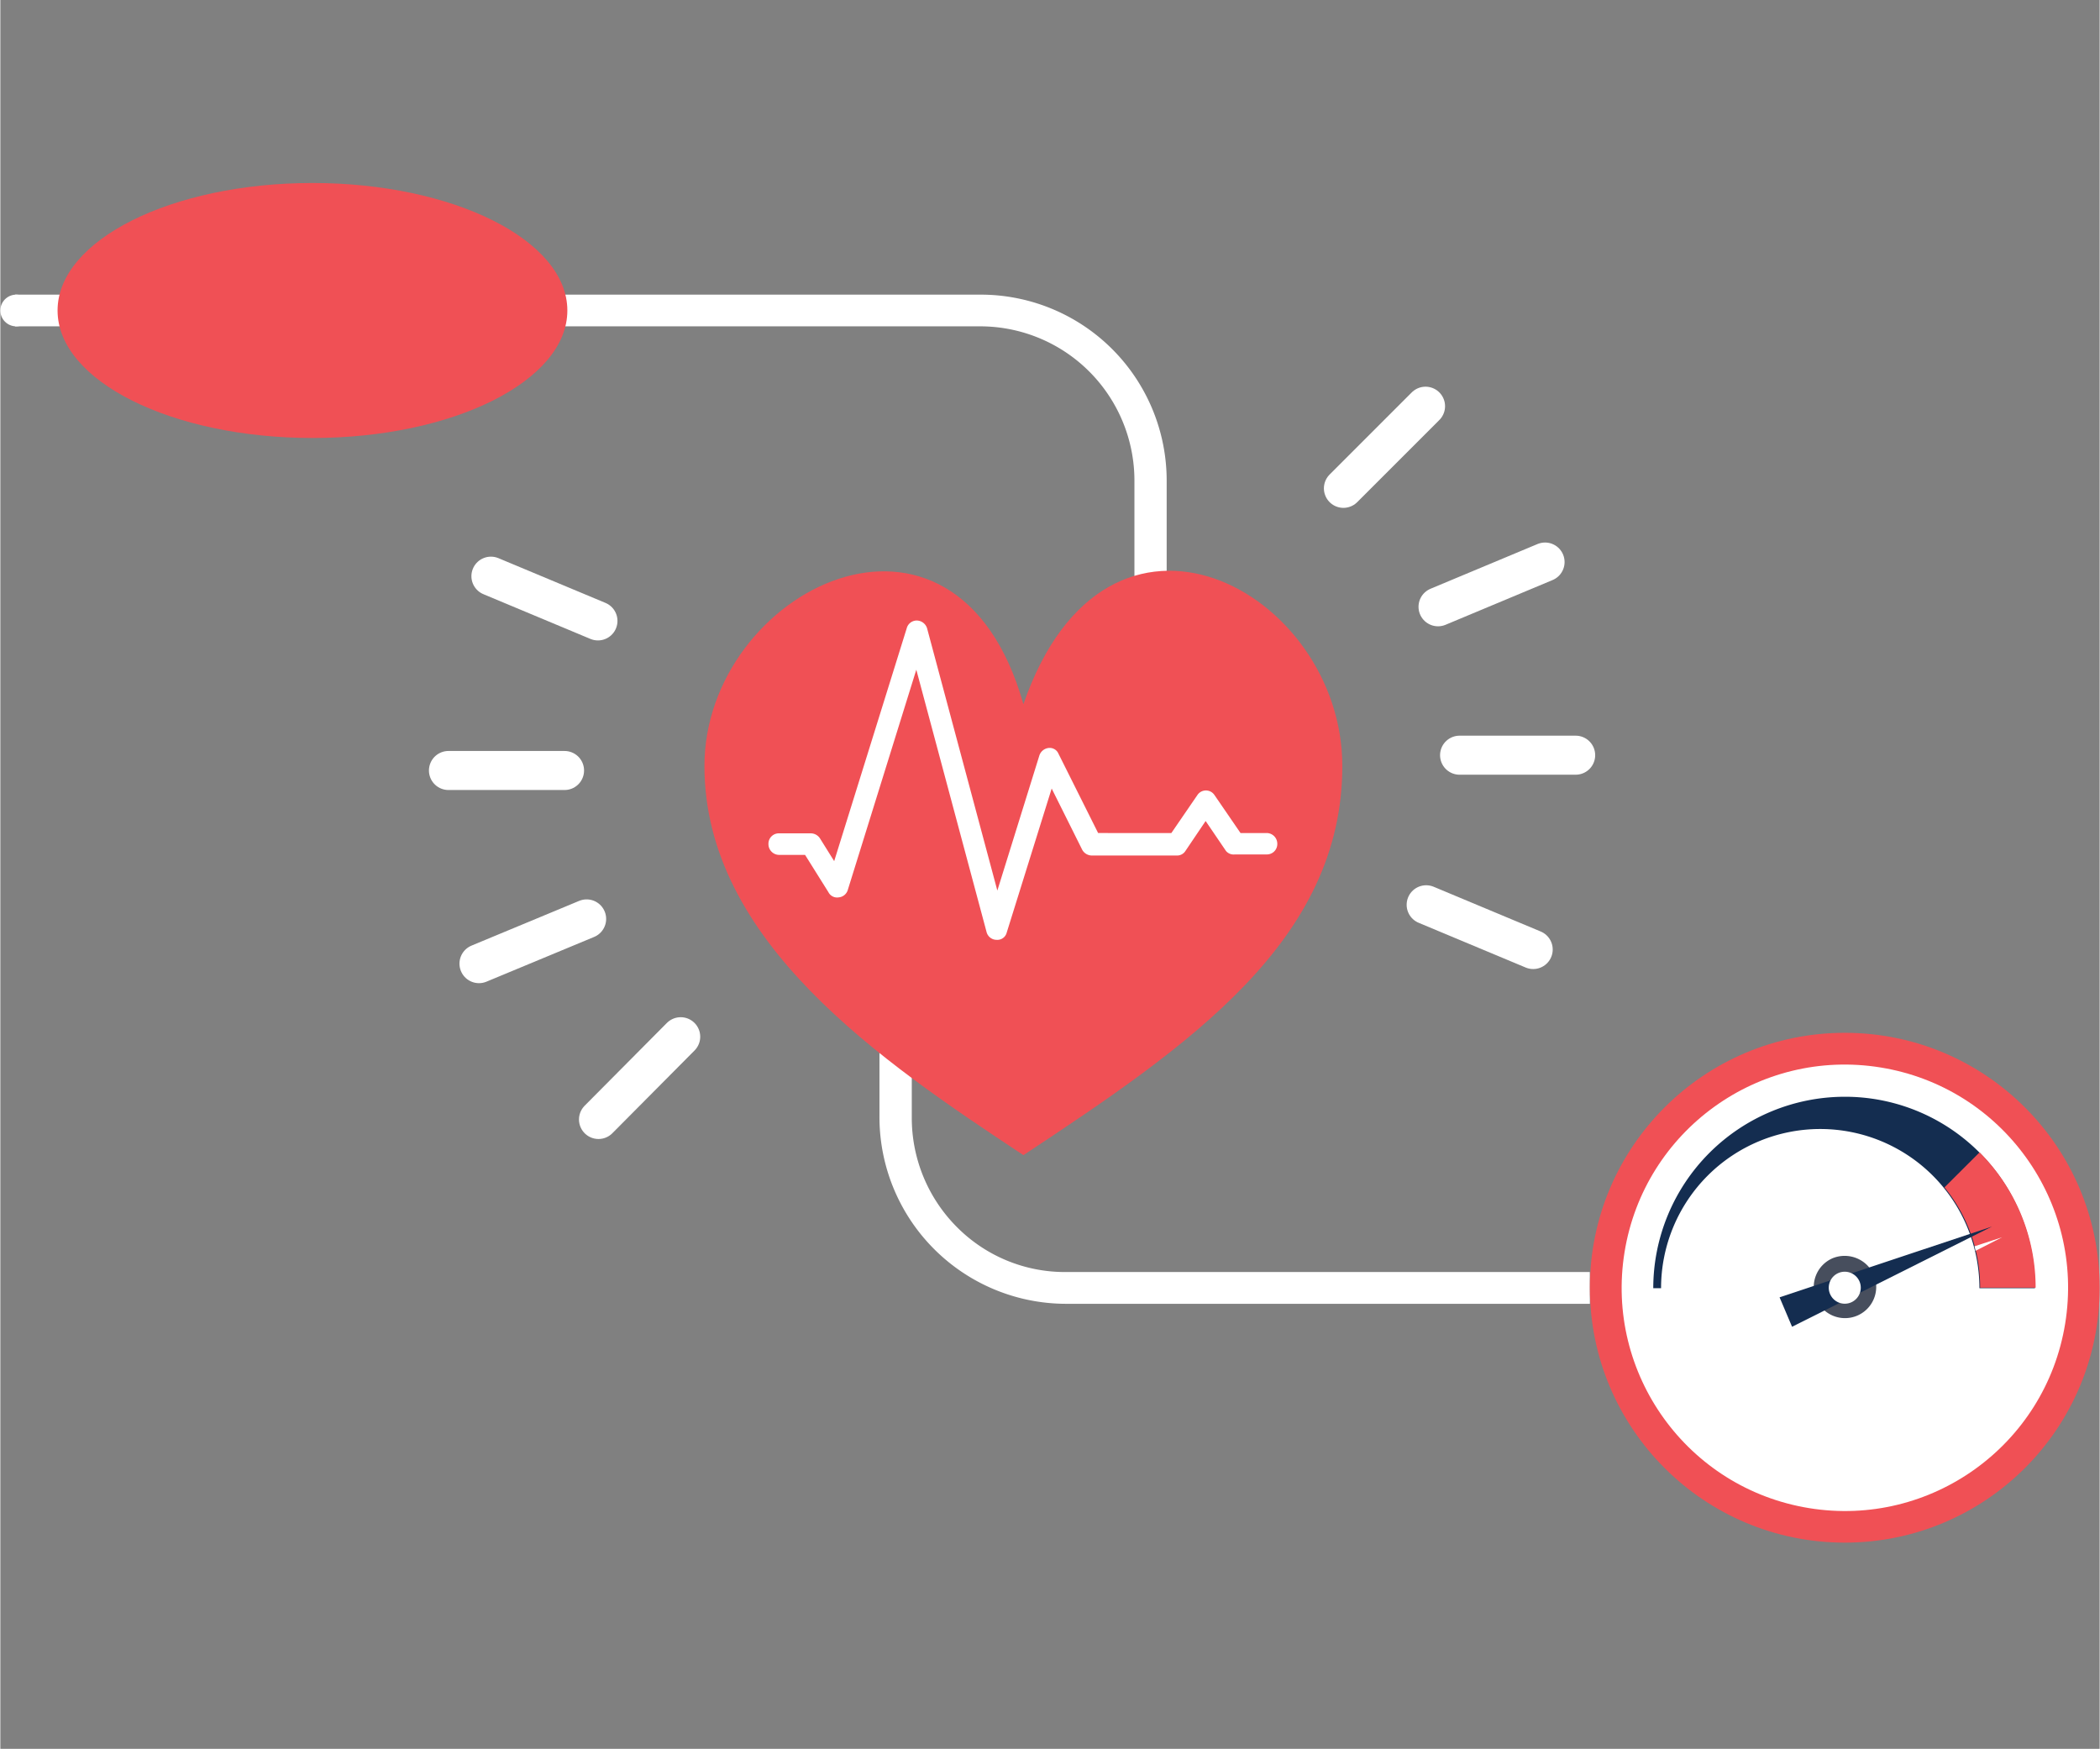 <svg id="Layer_1" data-name="Layer 1" xmlns="http://www.w3.org/2000/svg" viewBox="0 0 268.91 224" width="269" height="224">
  <rect x="0" y="0" width="268.91" height="224" fill="#808080" stroke="none"/>
  <defs>
    <style>
      .cls-1 {
        fill: #fff;
      }

      .cls-2 {
        fill: #f05055;
      }

      .cls-3 {
        fill: #142d50;
      }

      .cls-4 {
        fill: #474e5d;
      }

      .cls-5 {
        fill: none;
        stroke: #fff;
        stroke-linecap: round;
        stroke-miterlimit: 10;
        stroke-width: 5px;
      }
    </style>
  </defs>
  <title>blood-pressure</title>
  <g id="Layer_2" data-name="Layer 2">
    <g>
      <path class="cls-1" d="M203.61,167H136.49a23.92,23.92,0,0,1-23.88-24v-9.4l.22-.43,32.44-57.54V61.54A19.76,19.76,0,0,0,125.53,41.8H1.89V37.74H125.6a23.82,23.82,0,0,1,23.8,23.8V76.7l-32.65,58v8.42a19.79,19.79,0,0,0,5.73,14,19.48,19.48,0,0,0,14,5.81H203.6Z"/>
      <path class="cls-2" d="M131.05,90.2c-8.71-30.84-40.86-14.59-40.86,7.91s22.64,37.8,40.86,49.85c21.18-14,40.85-27.43,40.85-49.85S141.78,59.14,131.05,90.2Z"/>
      <path class="cls-1" d="M127.63,120.38h0a1.33,1.33,0,0,1-1.3-1l-9-33.6L108.55,114a1.33,1.33,0,0,1-1.16.94,1.24,1.24,0,0,1-1.31-.65l-3-4.79H99.77a1.38,1.38,0,0,1-1.38-1.38,1.33,1.33,0,0,1,1.28-1.38h4.16a1.41,1.41,0,0,1,1.17.66l1.81,2.9,9.29-29.82a1.33,1.33,0,0,1,1.3-1,1.41,1.41,0,0,1,1.31,1l9,33.59,5.37-17.26a1.41,1.41,0,0,1,1.16-1,1.22,1.22,0,0,1,1.3.73l5.08,10.16H150l3.34-4.87a1.31,1.31,0,0,1,1.82-.36,1.37,1.37,0,0,1,.36.36l3.34,4.87h3.33a1.37,1.37,0,0,1,1.38,1.36h0a1.33,1.33,0,0,1-1.28,1.38h-4.16A1.27,1.27,0,0,1,157,109l-2.61-3.84L151.8,109a1.26,1.26,0,0,1-1.09.58H139.83a1.42,1.42,0,0,1-1.24-.72L134.67,101l-5.8,18.58A1.23,1.23,0,0,1,127.63,120.38Z"/>
      <g>
        <circle class="cls-2" cx="236.26" cy="164.94" r="32.65"/>
        <circle class="cls-1" cx="236.26" cy="164.94" r="28.59" transform="translate(35.61 371.73) rotate(-80.78)"/>
        <path class="cls-3" d="M236.26,140.48A24.55,24.55,0,0,0,211.73,165h1a20.39,20.39,0,1,1,40.78,0h7.11a24.33,24.33,0,0,0-24.14-24.52Z"/>
        <path class="cls-2" d="M253.6,164.94h7.11a24.52,24.52,0,0,0-7.18-17.34l-4.5,4.49A20.14,20.14,0,0,1,253.6,164.94Z"/>
        <path class="cls-1" d="M253,160.22l3.41-1.74-3.55,1.16A1.65,1.65,0,0,1,253,160.22Z"/>
        <path class="cls-4" d="M240,163.34a4,4,0,1,1-5.29-2.18A4.08,4.08,0,0,1,240,163.34Z"/>
        <polygon class="cls-3" points="227.91 166.17 255.13 157.1 229.51 169.94 227.91 166.17"/>
        <path class="cls-1" d="M238.15,164.14a2.05,2.05,0,1,1-2.69-1.09A2.06,2.06,0,0,1,238.15,164.14Z"/>
      </g>
      <ellipse class="cls-2" cx="39.98" cy="39.77" rx="32.65" ry="16.33"/>
    </g>
    <circle class="cls-1" cx="2.03" cy="39.77" r="2.03"/>
    <line class="cls-5" x1="186.92" y1="96.73" x2="201.79" y2="96.73"/>
    <line class="cls-5" x1="184.16" y1="77.72" x2="197.87" y2="71.99"/>
    <line class="cls-5" x1="172.04" y1="62.55" x2="182.56" y2="52.03"/>
    <line class="cls-5" x1="182.64" y1="115.89" x2="196.35" y2="121.62"/>
    <line class="cls-5" x1="72.27" y1="98.69" x2="57.4" y2="98.69"/>
    <line class="cls-5" x1="75.1" y1="117.7" x2="61.31" y2="123.43"/>
    <line class="cls-5" x1="87.15" y1="132.79" x2="76.62" y2="143.39"/>
    <line class="cls-5" x1="76.55" y1="79.53" x2="62.84" y2="73.8"/>
  </g>
</svg>
